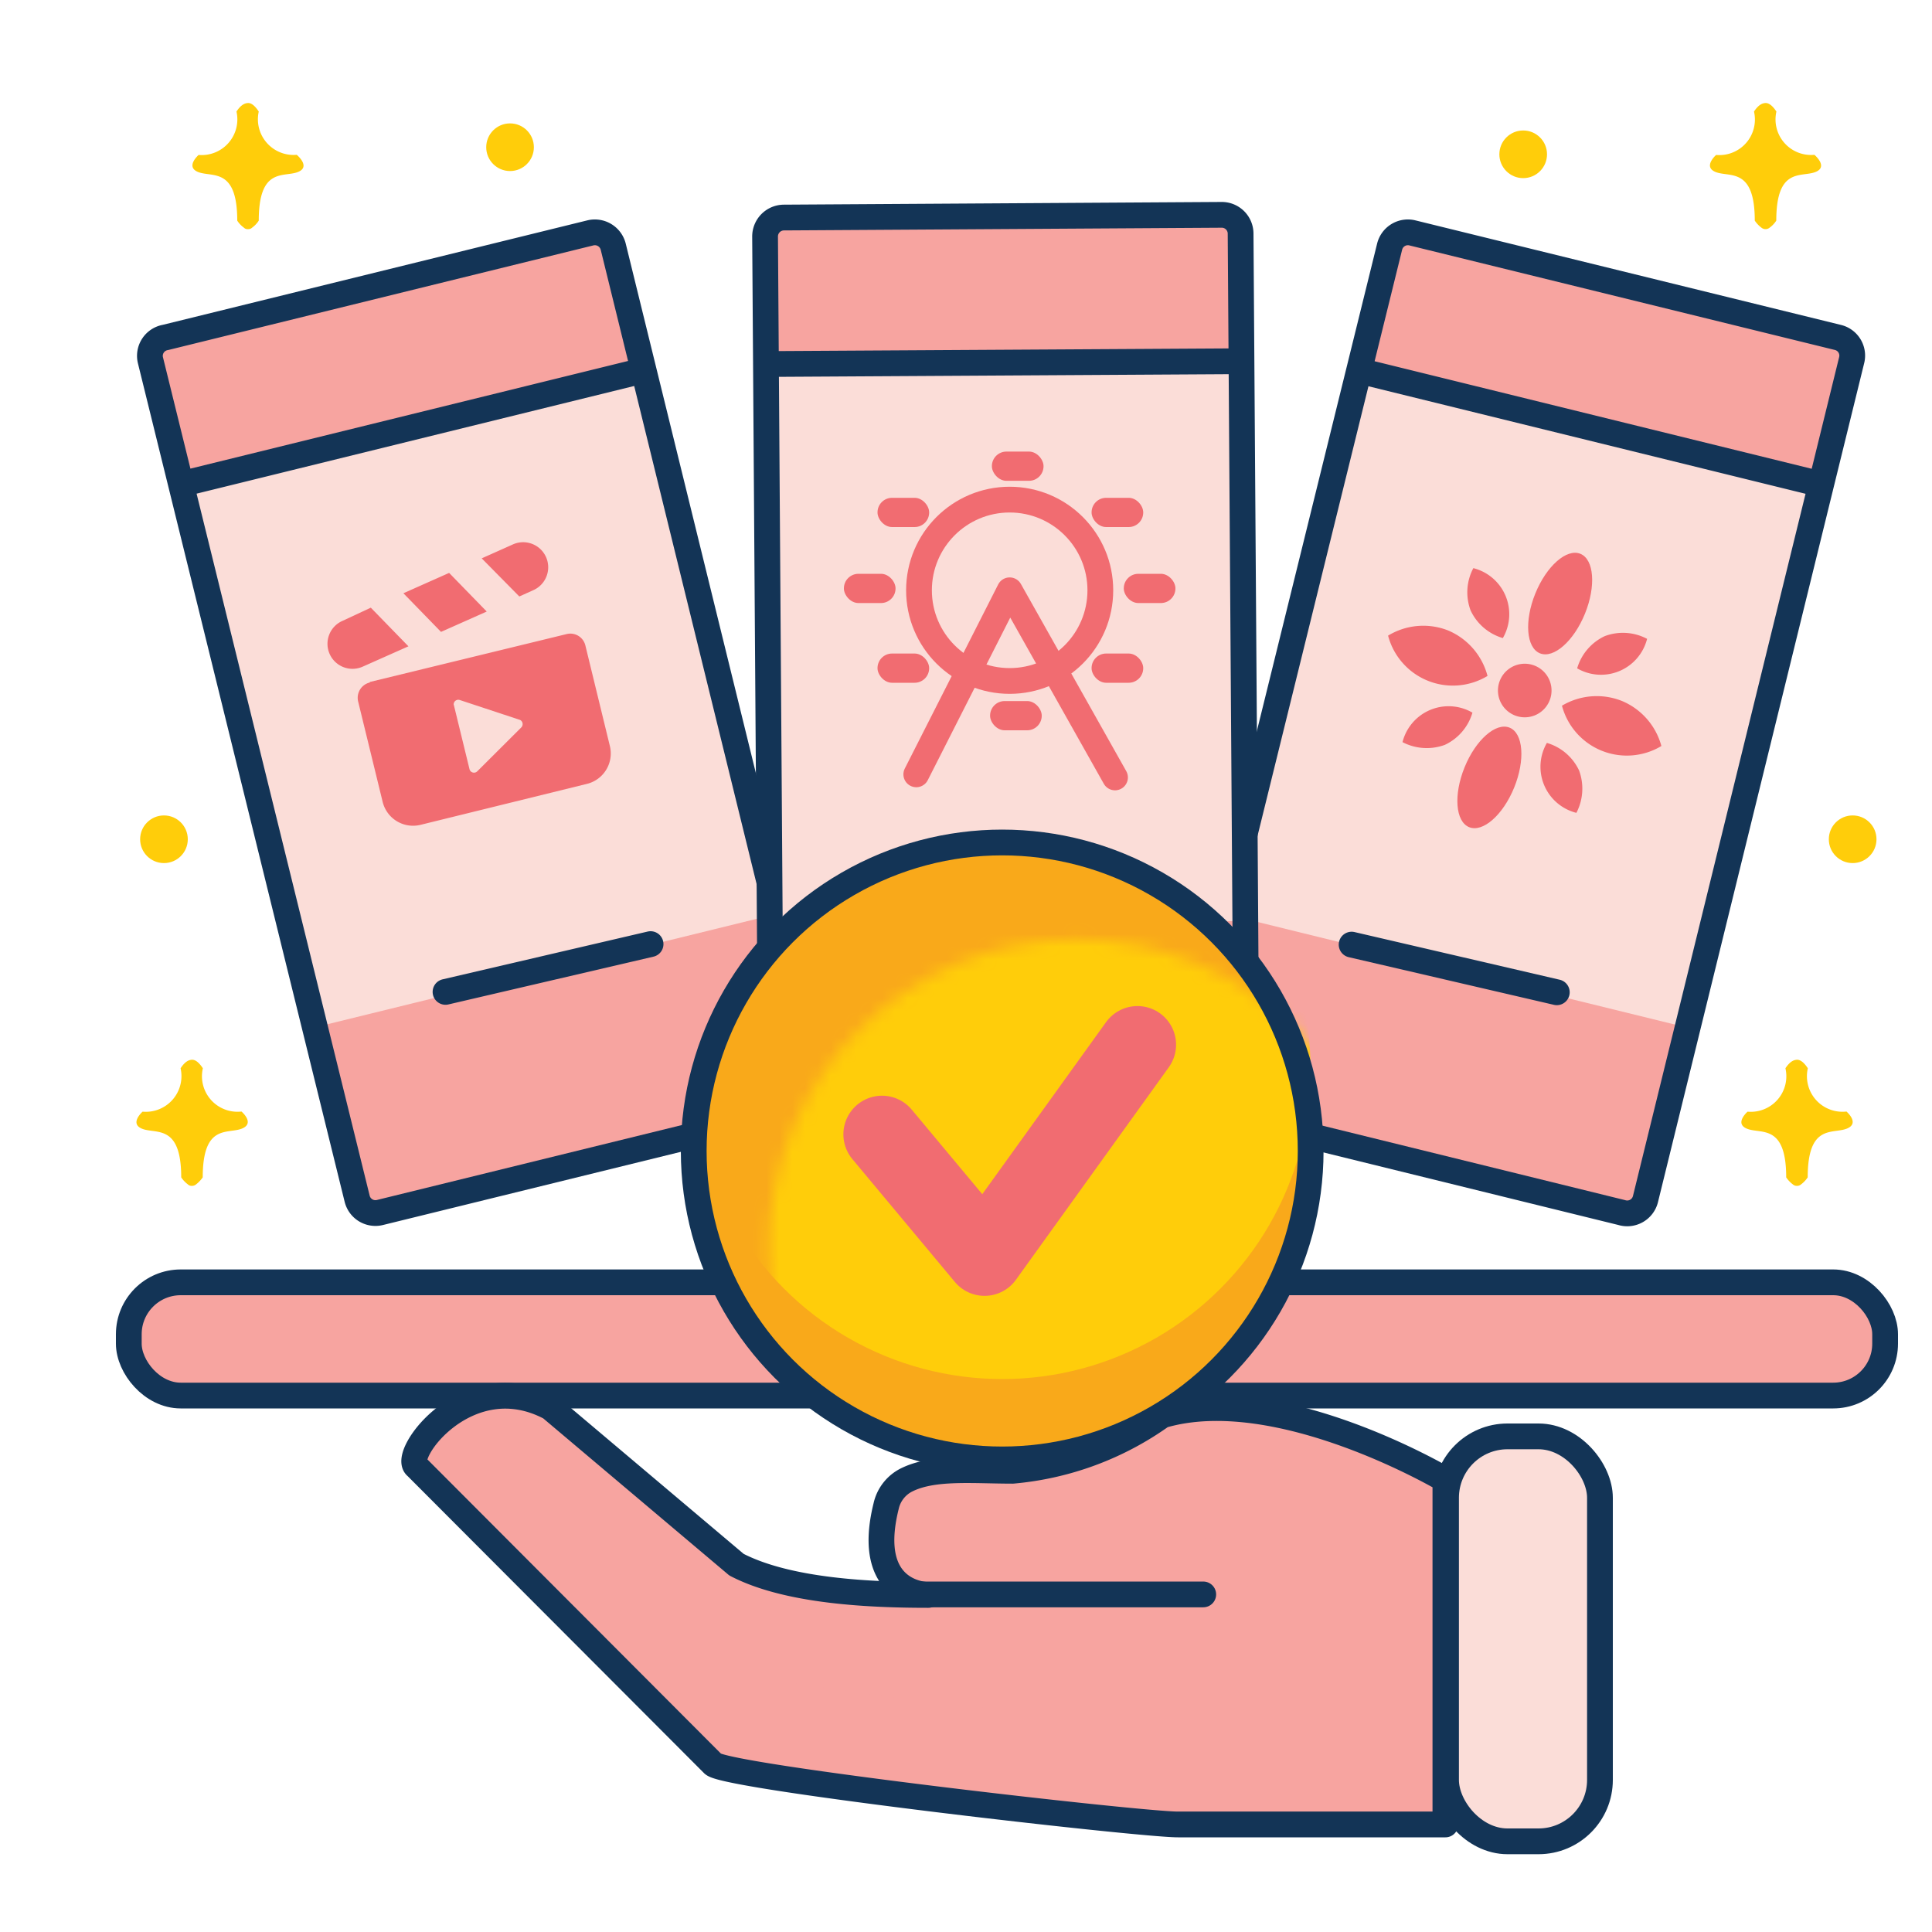 <svg width="150" height="150" viewBox="0 0 150 150" xmlns="http://www.w3.org/2000/svg" xmlns:xlink="http://www.w3.org/1999/xlink"><defs><circle id="path-1" cx="24.63" cy="24.88" r="23.95"/></defs><g id="01_exp_thousand" stroke="none" stroke-width="1" fill="none" fill-rule="evenodd"><path fill="#FFF" d="M0 0h150v150H0z"/><g transform="translate(3)"><rect id="Rectangle" stroke="#133456" stroke-width="2" fill="#F7A4A0" fill-rule="nonzero" stroke-linecap="round" stroke-linejoin="round" x="7" y="99.56" width="136.36" height="8.79" rx="4.03"/><path d="M29.33 113.87c-1.19-.89 4-8 10.41-4.58l14.44 12.19c4 2.08 10.43 2.35 14.89 2.35 0 0-5 .06-3.27-6.9a3 3 0 0 1 1.65-2.06c2.08-1 5.08-.68 8.17-.68a23.47 23.47 0 0 0 11.6-4.3c9.07-2.68 22 5 22 5v26.76H88.46c-3 0-34.91-3.65-36.09-4.69l-23.04-23.09z" id="Path" fill="#F7A4A0" fill-rule="nonzero"/><path d="M66.73 115.38a2.94 2.94 0 0 0-.67.89c1.07 0 2.11.06 3.05.06a3.89 3.89 0 0 1-2.38-.95zM52.37 129.48l-20-20c-2.41 1.46-3.74 3.88-3.07 4.38l23 23c1.18 1 33.12 4.69 36.09 4.69h20.81v-7.47H88.46c-2.97.06-34.91-3.6-36.09-4.6z" id="Path" fill="#F7A4A0" fill-rule="nonzero"/><path d="M66.06 116.27s2.93 4 11.47 3.33c8.54-.67 15.71-.68 16.4 1.2.69 1.88.84 3-3.51 3H67.34a5.4 5.4 0 0 1-1.28-7.53z" id="Path" fill="#F7A4A0" fill-rule="nonzero"/><path d="M29.33 113.87c-1.19-.89 4-8 10.41-4.58l14.44 12.19c4 2.08 10.43 2.35 14.89 2.35 0 0-5 .06-3.27-6.9a3 3 0 0 1 1.65-2.06c2.08-1 5.08-.68 8.17-.68a23.47 23.47 0 0 0 11.6-4.3c9.07-2.68 22 5 22 5v26.76H88.46c-3 0-34.91-3.65-36.09-4.69l-23.04-23.09z" id="Path" stroke="#133456" stroke-width="2" stroke-linecap="round" stroke-linejoin="round"/><path d="M90.42 123.79H67.34" id="Path" stroke="#133456" stroke-width="2" fill="#F7A4A0" fill-rule="nonzero" stroke-linecap="round" stroke-linejoin="round"/><rect id="Rectangle" stroke="#133456" stroke-width="2" fill="#FBDDD8" fill-rule="nonzero" stroke-linecap="round" stroke-linejoin="round" x="109.27" y="111.52" width="11.95" height="31.44" rx="4.77"/><path d="m89.86 86 33 8.11a1.44 1.44 0 0 0 1.76-1.06l3.33-13.35 10.34-42.07 2.38-9.69a1.46 1.46 0 0 0-1.06-1.76l-33-8.13a1.48 1.48 0 0 0-1.77 1.08l-2.17 8.85-10.56 42.91-3.33 13.34A1.47 1.47 0 0 0 89.86 86z" id="Path" stroke="#133456" fill="#FBDDD8" fill-rule="nonzero" stroke-linecap="round" stroke-linejoin="round"/><path d="m102.66 28 .36.91 34.6 8.5.71.24 2.39-9.69a1.46 1.46 0 0 0-1.07-1.76l-33-8.12a1.48 1.48 0 0 0-1.78 1.07L102.66 28z" id="Path" stroke="#133456" fill="#F7A4A0" fill-rule="nonzero"/><path d="m89.73 86.03 33 8.12a1.45 1.45 0 0 0 1.77-1.07l3.33-13.34-35.85-8.81-3.33 13.33a1.47 1.47 0 0 0 1.08 1.77z" id="Path" fill="#F7A4A0" fill-rule="nonzero"/><path d="m122.9 94.14-33-8.12a1.47 1.47 0 0 1-1.07-1.77l16.06-65.1a1.46 1.46 0 0 1 1.76-1.07l33.05 8.12a1.45 1.45 0 0 1 1.06 1.77l-16 65.1a1.46 1.46 0 0 1-1.86 1.07zM103.21 28.95l34.59 8.51M101.94 73.34l15.93 3.7" id="Path" stroke="#133456" stroke-width="2" stroke-linecap="round" stroke-linejoin="round"/><path d="m59.54 86-33 8.11a1.45 1.45 0 0 1-1.76-1.06L21.4 79.7 11.06 37.63l-2.38-9.69a1.46 1.46 0 0 1 1.06-1.76l33.05-8.13a1.48 1.48 0 0 1 1.77 1.08l2.17 8.85 10.55 42.91 3.33 13.34A1.47 1.47 0 0 1 59.54 86z" id="Path" stroke="#133456" fill="#FBDDD8" fill-rule="nonzero" stroke-linecap="round" stroke-linejoin="round"/><path d="m46.73 28-.36.91-34.59 8.5-.72.24-2.39-9.69a1.48 1.48 0 0 1 1.07-1.76l33.05-8.12a1.47 1.47 0 0 1 1.77 1.07L46.73 28z" id="Path" stroke="#133456" fill="#F7A4A0" fill-rule="nonzero"/><path d="m59.66 86.03-33 8.12a1.44 1.44 0 0 1-1.76-1.07l-3.37-13.34 35.88-8.81 3.33 13.33a1.47 1.47 0 0 1-1.08 1.77z" id="Path" fill="#F7A4A0" fill-rule="nonzero"/><path d="m26.49 94.14 33.05-8.12a1.47 1.47 0 0 0 1.07-1.77l-16-65.1a1.47 1.47 0 0 0-1.77-1.07l-33 8.12a1.45 1.45 0 0 0-1.16 1.77l16.05 65.1a1.46 1.46 0 0 0 1.76 1.07zM46.19 28.95 11.6 37.46M47.51 73.3l-15.92 3.71" id="Path" stroke="#133456" stroke-width="2" stroke-linecap="round" stroke-linejoin="round"/><path d="m92.33 86.63-34 .2a1.45 1.45 0 0 1-1.47-1.44l-.13-13.76-.26-43.32-.07-10c0-.799.641-1.45 1.44-1.46l34-.22c.81 0 1.47.65 1.48 1.46v9.11l.27 44.19.14 13.75a1.48 1.48 0 0 1-1.4 1.49z" id="Path" stroke="#133456" fill="#FBDDD8" fill-rule="nonzero" stroke-linecap="round" stroke-linejoin="round"/><path d="m93.37 27.24-.56.81-35.63.22-.75.06-.07-10c.005-.8.65-1.45 1.45-1.46l34-.22a1.48 1.48 0 0 1 1.47 1.46l.09 9.13z" id="Path" stroke="#133456" fill="#F7A4A0" fill-rule="nonzero"/><path d="m92.45 86.69-34 .21a1.45 1.45 0 0 1-1.49-1.42l-.14-13.75 37-.22.14 13.74a1.47 1.47 0 0 1-1.51 1.44z" id="Path" fill="#F7A4A0" fill-rule="nonzero"/><path d="m58.3 86.86 34-.21a1.46 1.46 0 0 0 1.48-1.47l-.46-67.05a1.46 1.46 0 0 0-1.47-1.45l-34 .21a1.47 1.47 0 0 0-1.45 1.47l.46 67.05a1.47 1.47 0 0 0 1.44 1.45zM92.62 28.05 57 28.26M83.57 71.61l-16.35-.11" id="Path" stroke="#133456" stroke-width="2" stroke-linecap="round" stroke-linejoin="round"/><path d="M20.04 12.02a2.77 2.77 0 0 1-2.95-3.36c-.35-.53-.63-.68-.86-.66-.23.02-.52.13-.87.66a2.77 2.77 0 0 1-2.94 3.37s-1.08.94 0 1.34c1.08.4 3-.37 3 3.76a2 2 0 0 0 .51.54.4.4 0 0 0 .33.12.42.42 0 0 0 .32-.12 2 2 0 0 0 .51-.54c0-4.14 1.9-3.36 3-3.76 1.1-.4-.05-1.35-.05-1.35zM137.87 12.02a2.76 2.76 0 0 1-2.95-3.36c-.35-.53-.64-.68-.87-.66-.23.02-.52.13-.87.66a2.76 2.76 0 0 1-2.94 3.37s-1.08.94 0 1.34c1.08.4 3-.37 3 3.76.139.207.311.39.51.54a.5.5 0 0 0 .65 0 2 2 0 0 0 .51-.54c0-4.14 1.9-3.36 3-3.76 1.1-.4-.04-1.35-.04-1.35zM140.36 86.3a2.76 2.76 0 0 1-3-3.36c-.35-.53-.64-.68-.87-.66-.23.02-.52.13-.87.66a2.76 2.76 0 0 1-2.94 3.37s-1.08.94 0 1.34c1.08.4 3-.38 3 3.76.138.207.31.39.51.54a.45.45 0 0 0 .33.12.46.46 0 0 0 .32-.12c.2-.15.372-.333.51-.54 0-4.14 1.9-3.36 3-3.77 1.1-.41.01-1.34.01-1.34zM15.75 86.3a2.76 2.76 0 0 1-3-3.36c-.35-.53-.64-.68-.87-.66-.23.02-.51.13-.86.66a2.77 2.77 0 0 1-2.95 3.37s-1.07.94 0 1.34c1.07.4 3-.38 3 3.76.138.207.31.39.51.54a.42.42 0 0 0 .32.12.5.5 0 0 0 .33-.12 2.47 2.47 0 0 0 .51-.54c0-4.14 1.89-3.36 3-3.77 1.11-.41.01-1.34.01-1.34z" id="Path" fill="#FFCD0A" fill-rule="nonzero"/><circle id="Oval" fill="#FFCD0A" fill-rule="nonzero" cx="36.6" cy="11.43" r="1.85"/><circle id="Oval" fill="#FFCD0A" fill-rule="nonzero" cx="115.26" cy="11.98" r="1.85"/><circle id="Oval" fill="#FFCD0A" fill-rule="nonzero" cx="140.84" cy="65.16" r="1.85"/><circle id="Oval" fill="#FFCD0A" fill-rule="nonzero" cx="9.73" cy="65.16" r="1.85"/><circle id="Oval" fill="#F9A91A" fill-rule="nonzero" cx="74.81" cy="89.36" r="23.95"/><g id="Clipped" transform="translate(56 72)"><mask id="mask-2" fill="#fff"><use xlink:href="#path-1"/></mask><circle id="Oval" fill="#FFCD0A" fill-rule="nonzero" mask="url(#mask-2)" cx="18.81" cy="11.12" r="23.95"/></g><circle id="Oval" stroke="#133456" stroke-width="2" stroke-linecap="round" stroke-linejoin="round" cx="74.81" cy="89.36" r="23.95"/><path id="Path" stroke="#F16C71" stroke-width="6" stroke-linecap="round" stroke-linejoin="round" d="m65.48 88.07 7.96 9.54 11.87-16.5"/><path d="m31.87 44.48 2.92 3-3.55 1.58-2.92-3 3.55-1.58zm2.53-1.13 2.44-1.09a1.945 1.945 0 0 1 1.59 3.55l-1.11.5-2.92-2.96zm-8.61 3.83 2.92 3-3.53 1.57a1.943 1.943 0 1 1-1.58-3.55l2.19-1.02zm-.08 5.77 15.28-3.72a1.2 1.2 0 0 1 1.46.89l1.9 7.8a2.43 2.43 0 0 1-1.78 2.94l-12.92 3.18a2.43 2.43 0 0 1-2.94-1.78l-1.9-7.78a1.22 1.22 0 0 1 .9-1.49v-.04zm6.52 1.76 1.22 5a.36.36 0 0 0 .61.17l3.41-3.4a.37.37 0 0 0 0-.52.32.32 0 0 0-.14-.08l-4.63-1.53a.36.36 0 0 0-.46.23.34.34 0 0 0-.01.17v-.04z" id="Shape" fill="#F16C71" fill-rule="nonzero"/><path d="M114.6 55.54a2.08 2.08 0 1 1 1.562-3.856 2.08 2.08 0 0 1-1.562 3.856zM111.18 47.4a4 4 0 0 1 .21-3.29 3.69 3.69 0 0 1 2.29 5.43 4 4 0 0 1-2.5-2.14zM109.18 57.83a4.07 4.07 0 0 1-3.29-.21 3.69 3.69 0 0 1 5.43-2.29 4 4 0 0 1-2.14 2.5zM119.6 59.82a4.07 4.07 0 0 1-.21 3.29 3.69 3.69 0 0 1-2.29-5.43 4 4 0 0 1 2.5 2.14zM121.59 49.39a4 4 0 0 1 3.29.21 3.69 3.69 0 0 1-5.43 2.29 4 4 0 0 1 2.14-2.5zM122.92 54.42a5.28 5.28 0 0 1 3.07 3.5 5.21 5.21 0 0 1-7.72-3.13 5.28 5.28 0 0 1 4.65-.37zM109.41 48.94a5.28 5.28 0 0 1 3.08 3.54 5.2 5.2 0 0 1-7.72-3.13 5.26 5.26 0 0 1 4.64-.41z" id="Path" fill="#F16C71"/><ellipse id="Oval" fill="#F16C71" fill-rule="nonzero" transform="rotate(-67.89 112.635 60.358)" cx="112.635" cy="60.358" rx="4.17" ry="2.08"/><ellipse id="Oval" fill="#F16C71" fill-rule="nonzero" transform="rotate(-67.89 118.13 46.86)" cx="118.13" cy="46.86" rx="4.17" ry="2.08"/><circle id="Oval" stroke="#F16C71" stroke-width="2" cx="75.39" cy="45.83" r="7.04"/><rect id="Rectangle" fill="#F16C71" fill-rule="nonzero" x="74.01" y="35.06" width="4.01" height="2.27" rx="1.13"/><rect id="Rectangle" fill="#F16C71" fill-rule="nonzero" x="62.52" y="44.55" width="4.01" height="2.27" rx="1.13"/><rect id="Rectangle" fill="#F16C71" fill-rule="nonzero" x="84.25" y="44.55" width="4.01" height="2.27" rx="1.13"/><rect id="Rectangle" fill="#F16C71" fill-rule="nonzero" x="81.75" y="38.65" width="4.01" height="2.27" rx="1.13"/><rect id="Rectangle" fill="#F16C71" fill-rule="nonzero" x="65.13" y="38.65" width="4.01" height="2.27" rx="1.13"/><rect id="Rectangle" fill="#F16C71" fill-rule="nonzero" x="81.75" y="50.74" width="4.01" height="2.27" rx="1.13"/><rect id="Rectangle" fill="#F16C71" fill-rule="nonzero" x="65.13" y="50.74" width="4.01" height="2.27" rx="1.13"/><rect id="Rectangle" fill="#F16C71" fill-rule="nonzero" x="73.87" y="54.43" width="4.01" height="2.27" rx="1.13"/><path id="Path" stroke="#F16C71" stroke-width="2" stroke-linecap="round" stroke-linejoin="round" d="m68.14 60.12 7.25-14.29 8.18 14.53"/></g></g></svg>